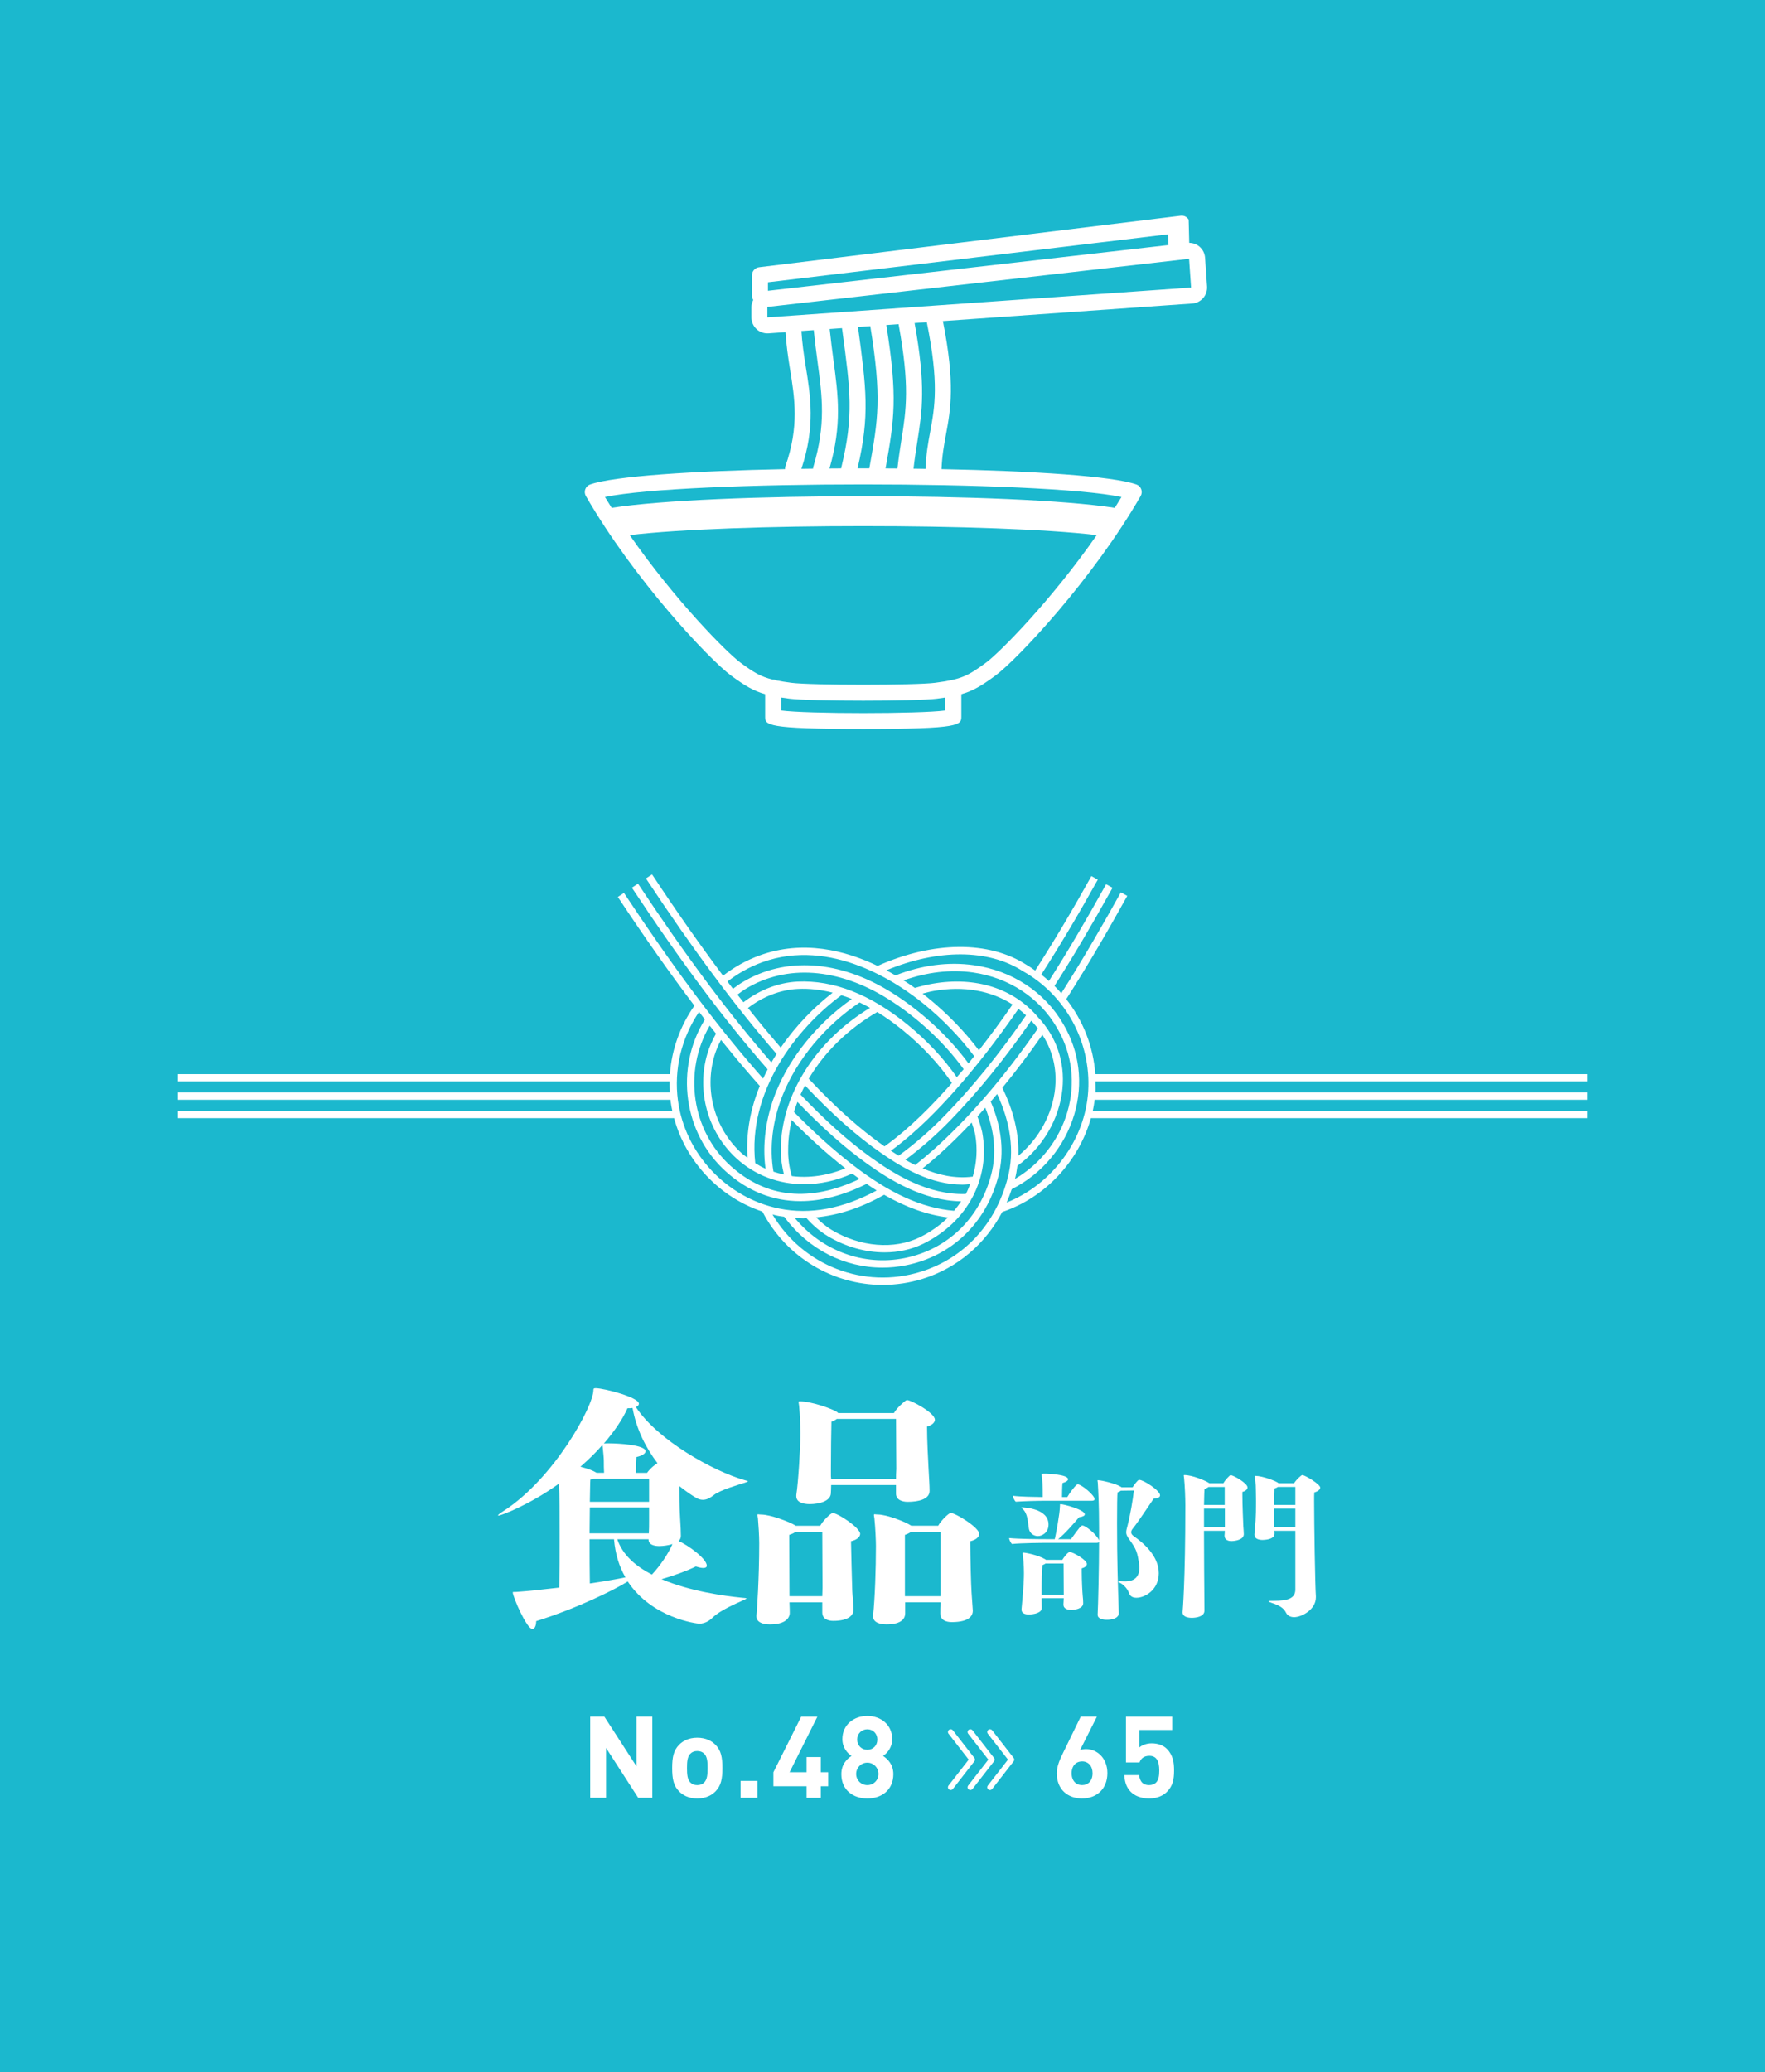 <?xml version="1.0" encoding="UTF-8"?><svg id="_レイヤー_2" xmlns="http://www.w3.org/2000/svg" viewBox="0 0 131.866 154.772"><g id="_レイヤー_5"><rect width="131.866" height="154.772" style="fill:#1bb8ce;"/><path d="m55.884,110.633c0,.038-.095.058-.304.133-.285.096-1.768.514-2.242.894-.266.209-.532.36-.816.36-.152,0-.305-.038-.456-.113-.399-.229-.836-.532-1.311-.912,0,.703,0,1.463.057,2.412.038.57.057,1.007.057,1.312,0,.151-.057.284-.171.38.665.284,2.108,1.311,2.108,1.843,0,.113-.095.171-.266.171-.133,0-.323-.038-.551-.114-.646.323-1.69.703-2.564.95,2.146.911,4.692,1.254,6.021,1.387.19.019.323.019.323.057,0,.02-.095.057-.285.152-.418.189-1.672.722-2.223,1.254-.209.209-.551.475-1.025.475-.114,0-3.496-.38-5.338-3.153-.894.569-3.686,1.976-6.84,2.963,0,.305-.095.589-.284.589-.418,0-1.463-2.412-1.463-2.735,0-.057.057-.019.285-.038.854-.057,2.014-.189,3.191-.322.019-.969.019-2.489.019-3.971,0-1.501,0-2.964-.038-3.8-2.185,1.577-4.331,2.394-4.54,2.394q-.02,0-.02-.019c0-.038.114-.133.438-.342,3.78-2.451,6.687-7.827,6.687-9.005,0-.133.038-.152.19-.152.665.02,3.21.685,3.21,1.159,0,.095-.075.19-.228.247,1.634,2.488,5.775,4.787,8.093,5.452.171.057.285.076.285.095Zm-10.771-1.501c0-.246-.038-.589-.076-.969,0-.095-.019-.171-.038-.228-.475.551-1.025,1.083-1.634,1.614.513.134.969.305,1.14.418.02,0,.038.02.058.038h.569c-.019-.247-.019-.646-.019-.874Zm-1.045,3.458c0,.607-.019,1.272-.019,1.938h4.426c.02-.285.02-.627.02-.987v-.95h-4.427Zm1.805,2.375h-1.823c0,1.216,0,2.432.019,3.305,1.14-.171,2.128-.342,2.659-.456-.455-.778-.76-1.729-.854-2.849Zm2.622-4.521h-4.161c-.057.019-.133.038-.228.075-.02.267-.02.874-.038,1.653h4.427v-1.729Zm-1.235-5.281c-.114.019-.228.019-.38.019-.361.817-.969,1.71-1.767,2.641.057-.019.152-.019.266-.019h.133c.665,0,2.717.113,2.717.589,0,.151-.189.322-.684.437-.02.229-.038.855-.038,1.178h.836c.247-.36.665-.665.779-.722-.855-1.121-1.577-2.526-1.862-4.122Zm1.995,10.315c-.399,0-.798-.114-.798-.476v-.037h-2.337c.38,1.158,1.368,2.014,2.584,2.641.607-.646,1.216-1.539,1.538-2.28-.285.095-.702.152-.987.152Z" style="fill:#fff;"/><path d="m64.264,114.566c0,.209-.209.437-.684.551,0,.323.076,3.173.095,3.724.02.38.095.988.095,1.368v.019c0,.323-.246.836-1.52.836-.398,0-.816-.152-.816-.627v-.76h-2.451c.02.437.02.684.02.778v.02c0,.076,0,.854-1.482.854-.513,0-1.007-.151-1.007-.607v-.076c.038-.209.209-2.812.209-5.376,0-.57-.057-1.425-.095-1.843-.019-.152-.038-.229-.038-.285,0-.019,0-.038.058-.038.037,0,.113.02.246.02.646,0,2.128.551,2.527.816,0,0,.019.02.038.02h1.823c.171-.343.779-.95.931-.95.38,0,2.052,1.102,2.052,1.558Zm-2.83-.152h-1.995c-.095.076-.247.152-.475.229,0,.38.019,3.951.019,4.578h2.451l.019-.646-.019-4.161Zm8.415-8.377c0,.209-.228.418-.589.513,0,1.007.076,2.47.114,3.153.038.722.076,1.254.076,1.634v.019c0,.627-.836.817-1.634.817-.418,0-.874-.152-.874-.608v-.646h-4.844c0,.304-.02.475-.02.57v.019c0,.627-.912.836-1.576.836-.532,0-1.008-.152-1.008-.589v-.095c.152-.988.305-3.534.305-4.616,0-.172-.02-1.33-.096-2.052-.019-.134-.037-.209-.037-.267,0-.038.019-.057.075-.057.912,0,2.394.551,2.774.779.037.037.075.057.113.095h4.16c.267-.456.761-.836.855-.912.057-.038.076-.057.133-.057.285,0,2.07.949,2.07,1.463Zm-2.906-.058h-4.426c-.096.076-.229.152-.399.209-.019.722-.038,2.375-.038,3.438v.646l.02.189h4.844c0-.228,0-.475.02-.741,0-.626-.02-2.621-.02-3.742Zm6.212,8.587c0,.228-.209.437-.665.551v.19c0,.74.058,3.134.096,3.628.019.38.076.988.095,1.368,0,.285-.152.854-1.577.854-.418,0-.854-.151-.854-.646,0-.229,0-.532.019-.836h-2.641v.836c0,.304-.189.816-1.387.816-.513,0-1.007-.151-1.007-.589v-.095c.134-1.311.209-3.438.209-5.167,0-.342-.038-1.349-.113-2.052-.02-.152-.038-.229-.038-.267,0-.037.019-.057.057-.057s.133.02.247.02c.646,0,2.07.551,2.45.816.02,0,.038.02.038.02h2.014c.171-.343.779-.95.932-.95.36,0,2.127,1.083,2.127,1.558Zm-2.888-.152h-2.203c-.095.076-.247.152-.456.229v4.578h2.659v-4.807Z" style="fill:#fff;"/><path d="m86.576,117.49c0,1.283-1.056,1.847-1.667,1.847-.264,0-.468-.096-.552-.336-.156-.443-.54-.731-.72-.791-.06-.012-.084-.048-.084-.072,0-.023.024-.036.097-.036h.035c.097,0,.216.013.324.013.3,0,1.115-.013,1.115-1.008,0-.072,0-.144-.012-.216-.132-.972-.216-1.176-.72-1.883-.18-.252-.252-.384-.252-.552,0-.132.036-.276.096-.492.204-.779.408-1.99.48-2.639l-.972.013c-.048.036-.132.084-.252.132-.024.18-.036,1.091-.036,2.291,0,2.854.06,4.485.132,6.728v.013c0,.155-.132.479-.911.479-.336,0-.672-.108-.672-.36v-.012c.036-.588.108-3.622.108-5.445-.024.072-.145.072-.217.072h-3.598c-.479,0-1.955.012-2.698.084-.072-.072-.204-.3-.204-.443.672.071,2.219.084,2.807.084h.6c.107-.456.372-1.907.384-2.435,0-.181.012-.181.036-.181.239,0,1.822.408,1.822.768,0,.084-.119.168-.432.216-.312.372-1.043,1.224-1.559,1.632h.959c.588-.815.744-1.02.852-1.02.24,0,1.02.636,1.212,1.043.023.024.036.061.036.084v-.936c0-1.727-.061-2.83-.097-3.406-.012-.071-.023-.119-.023-.144,0-.012.012-.024.036-.024.287,0,1.391.276,1.69.48.036.012.061.036.072.048h.827c.145-.229.336-.456.408-.516.023-.024.06-.036.096-.036.312,0,1.547.791,1.547,1.151,0,.132-.132.228-.479.252-.456.659-1.104,1.667-1.547,2.219-.084.096-.132.191-.132.288,0,.107.06.203.216.312.611.42,1.847,1.415,1.847,2.734Zm-4.797-5.517c0,.107-.145.119-.229.119h-3.406c-.611,0-1.631.024-2.254.072-.072-.06-.204-.275-.204-.443.527.071,1.535.084,2.219.096,0-.936-.036-1.295-.061-1.487-.012-.107-.023-.168-.023-.204,0-.048.023-.06.275-.06h.048s1.655.048,1.655.42c0,.084-.107.191-.42.287-.023.217-.035.852-.035,1.044h.396c.155-.276.504-.756.707-.924.024-.012.061-.023.084-.023.265,0,1.248.804,1.248,1.104Zm-3.442,1.895c0,.624-.504.863-.792.863-.312,0-.6-.203-.671-.527-.097-.552-.072-1.163-.504-1.535-.048-.036-.061-.06-.061-.072q0-.012.013-.012c.18,0,2.015.072,2.015,1.283Zm2.866,2.95c0,.145-.156.264-.384.324v.275c0,.612.048,1.548.072,1.764.023.18.036.407.036.563,0,.432-.696.504-.876.504-.275,0-.6-.084-.6-.396.012-.132.012-.287.024-.479h-1.655c.012.42.012.636.012.72v.012c0,.36-.588.48-.972.48-.3,0-.539-.097-.539-.36v-.036c.168-1.739.18-2.387.18-2.687,0-.048,0-.695-.072-1.271-.012-.107-.023-.18-.023-.216,0-.035.012-.048.06-.048.144,0,1.115.18,1.631.504.024.012.036.024.048.036h1.224c.108-.192.42-.588.552-.588.228,0,1.283.588,1.283.899Zm-1.739-.036h-1.354c-.049.036-.133.084-.229.12-.036.479-.06,1.092-.06,1.848v.359h1.655c0-.527-.013-1.751-.013-2.327Z" style="fill:#fff;"/><path d="m90.349,110.786h1.055c.145-.276.433-.54.492-.588.024-.012.036-.012.06-.012.204,0,1.248.6,1.248.911,0,.144-.156.276-.384.336v.252c0,.707.06,2.026.071,2.326.013.192.036.433.036.576,0,.42-.659.516-.923.516s-.517-.096-.517-.408c.013-.096.013-.216.024-.359h-1.56c0,1.955.024,4.126.024,4.342,0,.468.012,1.523.012,1.607v.012c0,.468-.659.539-.947.539-.348,0-.684-.107-.684-.396v-.036c0-.036.204-2.206.204-7.976,0-.516-.036-1.487-.096-2.039-.013-.096-.024-.155-.024-.18,0-.023.012-.036.036-.036.611,0,1.559.408,1.823.576.012.012.035.023.048.036Zm-.36.432c-.012.144-.023.588-.036,1.188h1.548v-1.344h-1.212c-.071.061-.168.108-.3.156Zm-.036,2.843h1.56v-1.38h-1.56v1.38Zm5.254.275c.012.096.012.156.012.192v.023c0,.36-.479.456-.888.468-.323,0-.611-.107-.611-.384v-.036l.084-1.007c.023-.3.036-.912.036-1.451,0-.312-.013-.601-.013-.78,0-.252-.012-.563-.048-.875-.012-.12-.036-.192-.036-.229,0-.023.013-.023.048-.023.528,0,1.584.396,1.739.552h1.151c.18-.288.54-.612.612-.612.203,0,1.343.684,1.343.936,0,.145-.18.288-.443.36-.013.096-.013.336-.013.672,0,1.606.072,6.32.132,7.088v.071c0,.936-1.079,1.487-1.631,1.487-.252,0-.479-.107-.588-.312-.191-.408-.575-.588-1.079-.756-.144-.048-.239-.096-.239-.12,0-.023.048-.035.167-.035h.229c1.056,0,1.606-.181,1.606-.852v-4.378h-1.57Zm1.57-1.931v-1.344h-1.307c-.061.048-.145.084-.252.12-.012.18-.012.695-.024,1.224h1.583Zm-1.583.275v.924c.013.18.013.336.013.456h1.57v-1.38h-1.583Z" style="fill:#fff;"/><path d="m47.68,134.276l-2.401-3.721v3.721h-1.184v-6.062h1.056l2.401,3.712v-3.712h1.184v6.062h-1.056Z" style="fill:#fff;"/><path d="m53.471,133.783c-.272.29-.724.545-1.379.545s-1.099-.255-1.371-.545c-.4-.417-.502-.92-.502-1.729,0-.8.103-1.303.502-1.72.272-.289.715-.545,1.371-.545s1.106.256,1.379.545c.4.417.502.92.502,1.72,0,.809-.102,1.311-.502,1.729Zm-.86-2.801c-.127-.128-.298-.196-.519-.196s-.383.068-.511.196c-.229.229-.255.613-.255,1.073s.026.852.255,1.081c.128.128.29.196.511.196s.392-.068.519-.196c.23-.229.255-.622.255-1.081s-.025-.843-.255-1.073Z" style="fill:#fff;"/><path d="m55.329,134.276v-1.26h1.269v1.26h-1.269Z" style="fill:#fff;"/><path d="m61.324,133.417v.86h-1.064v-.86h-2.478v-1.047l2.077-4.155h1.209l-2.077,4.155h1.269v-1.132h1.064v1.132h.553v1.047h-.553Z" style="fill:#fff;"/><path d="m64.8,134.328c-1.073,0-1.941-.639-1.941-1.814,0-.741.426-1.141.758-1.362-.307-.213-.681-.613-.681-1.26,0-1.073.852-1.729,1.865-1.729s1.856.656,1.856,1.729c0,.647-.375,1.047-.681,1.26.332.222.767.622.767,1.362,0,1.175-.869,1.814-1.941,1.814Zm0-2.674c-.468,0-.834.375-.834.843s.366.834.834.834.834-.366.834-.834-.366-.843-.834-.843Zm0-2.495c-.434,0-.758.332-.758.766,0,.443.324.767.758.767s.749-.324.749-.767c0-.434-.315-.766-.749-.766Z" style="fill:#fff;"/><path d="m80.845,134.328c-1.073,0-1.89-.673-1.89-1.874,0-.553.238-1.064.511-1.618l1.277-2.623h1.209l-1.26,2.503c.145-.06.307-.077.451-.077.817,0,1.592.673,1.592,1.797,0,1.192-.817,1.89-1.89,1.89Zm0-2.768c-.451,0-.783.324-.783.886s.332.885.783.885.783-.323.783-.885c0-.537-.315-.886-.783-.886Z" style="fill:#fff;"/><path d="m87.182,133.834c-.272.272-.707.494-1.337.494s-1.09-.222-1.354-.485c-.375-.375-.459-.817-.494-1.26h1.107c.06.477.281.749.741.749.213,0,.392-.06.528-.196.196-.196.238-.519.238-.902,0-.698-.204-1.09-.741-1.09-.451,0-.656.255-.732.494h-1.014v-3.423h3.457v.997h-2.452v1.303c.162-.153.502-.307.911-.307.502,0,.885.162,1.132.409.477.477.545,1.047.545,1.618,0,.681-.094,1.158-.536,1.601Z" style="fill:#fff;"/><polyline points="71.028 129.363 72.634 131.427 71.028 133.491" style="fill:none; stroke:#fff; stroke-linecap:round; stroke-linejoin:round; stroke-width:.412px;"/><polyline points="72.496 129.363 74.102 131.427 72.496 133.491" style="fill:none; stroke:#fff; stroke-linecap:round; stroke-linejoin:round; stroke-width:.412px;"/><polyline points="73.964 129.363 75.569 131.427 73.964 133.491" style="fill:none; stroke:#fff; stroke-linecap:round; stroke-linejoin:round; stroke-width:.412px;"/><path d="m54.616,50.455c1.038.764,1.679,1.146,2.549,1.393v1.66c0,.645,0,.939,7.329.939s7.329-.294,7.329-.939v-1.659c.87-.247,1.511-.628,2.55-1.393,1.627-1.198,7.28-7.206,10.848-13.411.089-.154.104-.339.042-.506-.062-.167-.195-.297-.362-.355-1.791-.627-7.722-1.009-14.558-1.145.04-1.011.183-1.783.334-2.6.344-1.859.696-3.787-.232-8.458l18.628-1.31c.657-.046,1.153-.616,1.108-1.273l-.148-2.148c-.022-.325-.177-.627-.427-.836-.212-.177-.478-.271-.751-.274-.003-.007-.001-.013-.006-.02l-.042-1.71c-.118-.207-.342-.323-.586-.297l-31.508,3.847c-.302.034-.529.29-.529.593v1.553c0,.108.038.207.092.299-.08.16-.136.333-.136.523v.778c0,.331.138.648.38.874.222.207.513.321.814.321.028,0,.056,0,.084-.003l1.269-.089c.059.948.188,1.852.329,2.719.361,2.225.701,4.326-.333,7.281-.026.076-.037.154-.032.23-6.835.136-12.77.518-14.561,1.145-.167.058-.3.189-.363.355-.062.167-.046.352.042.506,3.568,6.207,9.22,12.214,10.848,13.411Zm16.012,2.611c-1.929.259-10.34.259-12.27,0v-.97c.191.03.395.058.614.086,1.548.203,9.493.203,11.042,0,.219-.029.422-.057.613-.086v.97Zm3.036-3.572c-1.37,1.008-1.848,1.249-3.804,1.504-1.454.19-9.277.19-10.732,0-.426-.056-.782-.111-1.093-.173-.088-.046-.188-.07-.298-.065-.919-.222-1.443-.551-2.414-1.265-1.025-.755-4.883-4.652-8.276-9.528,7.469-.896,27.423-.896,34.892,0-3.393,4.875-7.251,8.773-8.275,9.528Zm-4.163-17.273c-.154.829-.312,1.686-.354,2.796-.298-.005-.598-.009-.897-.013.087-.759.19-1.412.287-2.029.362-2.302.647-4.147-.206-8.846l.911-.064c.921,4.551.601,6.308.258,8.156Zm-2.144.568c-.105.664-.215,1.37-.308,2.2v.002c-.295-.002-.592-.004-.888-.006.653-3.653.92-5.324.057-10.708l.916-.064c.844,4.599.572,6.366.224,8.576Zm-2.401,2.148c-.003.015-.005.03-.006.044-.293,0-.587,0-.88,0,.927-3.942.646-6.014.044-10.471l-.011-.084.919-.065c.865,5.35.588,6.926-.065,10.575Zm-2.026-10.267c.608,4.506.861,6.372-.067,10.22-.008.032-.012.063-.015.095-.292.001-.583.003-.874.006.942-3.287.653-5.434.289-8.139-.096-.716-.192-1.469-.276-2.277l.92-.065.022.16Zm24.333-7.167l.037.801-29.925,3.415v-.635l29.888-3.581Zm-29.931,6.201v-.778l31.508-3.596.148,2.148-31.656,2.226Zm3.464.954c.086.841.185,1.616.284,2.353.352,2.617.631,4.683-.308,7.836-.015.052-.024.105-.024.156-.292.003-.585.008-.875.012,1.056-3.146.682-5.45.319-7.681-.142-.879-.263-1.724-.317-2.612l.921-.065Zm22.993,12.462c-.163.272-.333.541-.502.81-7.441-1.16-30.146-1.159-37.588,0-.169-.269-.339-.537-.502-.81,5.994-1.255,32.597-1.254,38.591,0Z" style="fill:#fff;"/><path d="m79.662,74.626c1.765-2.749,3.361-5.561,4.558-7.711l-.478-.266c-1.172,2.106-2.73,4.849-4.451,7.54-.166-.188-.331-.375-.511-.55,1.34-2.09,2.721-4.422,4.34-7.33l-.478-.266c-1.594,2.865-2.957,5.166-4.277,7.228-.187-.163-.368-.331-.567-.48,1.361-2.115,2.743-4.433,4.221-7.089l-.478-.266c-1.472,2.644-2.847,4.951-4.2,7.054-.21-.14-.411-.293-.634-.417-2.815-1.819-6.974-1.789-11.139.071-2.44-1.168-5.586-1.957-8.812-.783-.987.358-1.904.871-2.736,1.513-1.688-2.25-3.434-4.738-5.305-7.565l-.456.303c3.549,5.36,6.654,9.53,9.761,13.111-.133.208-.264.418-.388.633-3.179-3.646-6.353-7.897-9.967-13.356l-.456.303c3.677,5.554,6.904,9.869,10.144,13.568-.119.227-.231.457-.339.69-.157-.178-.315-.357-.47-.536-3.168-3.65-6.323-7.888-9.928-13.334l-.456.303c2.02,3.051,3.898,5.715,5.719,8.121-1.074,1.531-1.698,3.291-1.828,5.111H13.289v.547h36.741c-.004.274,0,.549.019.824H13.289v.547h36.806c.005.045.005.09.011.136.031.232.073.461.121.688H13.289v.547h37.074c.877,3.245,3.399,5.915,6.598,6.979,1.791,3.435,5.285,5.476,8.98,5.476.999,0,2.012-.149,3.01-.46,2.568-.798,4.664-2.595,5.93-4.988,3.211-1.07,5.725-3.803,6.622-7.007h37.074v-.547h-36.933c.059-.272.104-.547.14-.824h36.793v-.547h-36.738c.002-.026.006-.051.008-.077.015-.251-.005-.498-.009-.747h36.739v-.547h-36.746c-.142-2.058-.917-4.007-2.169-5.599Zm-22.72-2.752c5.146-1.868,10.151,1.543,12.063,3.097,1.435,1.167,2.735,2.518,3.78,3.916-.143.179-.286.361-.429.536-1.474-2.002-3.538-3.915-5.722-5.279-3.9-2.436-7.982-2.714-11.201-.757-.234.141-.452.305-.669.467-.137-.179-.276-.363-.414-.545.789-.608,1.657-1.094,2.593-1.435Zm-1.917,14.65c1.392,1.271,3.175,1.927,5.052,1.927,1.186,0,2.409-.262,3.595-.794.184.138.367.273.548.402-3.71,1.749-6.949,1.439-9.623-.964-2.929-2.634-3.57-7.08-1.572-10.489.157.2.314.401.47.598-.269.478-.49.974-.642,1.485-.832,2.795.021,5.87,2.172,7.835Zm7.839-12.192c.26.084.519.175.78.282-2.542,1.789-4.599,4.299-5.672,6.962-.762,1.893-1.028,3.903-.776,5.719-.266-.119-.52-.263-.769-.416-.595-5.339,3.067-10.073,6.438-12.547Zm10.273,4.116c-1.057-1.393-2.354-2.738-3.786-3.902-.128-.104-.27-.216-.423-.334.279-.071.559-.15.834-.198,2.233-.393,4.285-.024,5.887,1.012-.847,1.226-1.681,2.361-2.512,3.422Zm2.953-3.096c.197.151.388.311.568.484-1.995,2.881-3.977,5.328-6.056,7.466-1.122,1.154-2.287,2.166-3.464,3.019-.198-.123-.39-.245-.577-.37,1.959-1.427,3.637-3.208,4.745-4.449,1.6-1.794,3.167-3.813,4.784-6.15Zm-3.494,8.492c.093.282.191.567.253.839.203,1.106.124,2.189-.174,3.201-1.323.171-2.586-.127-3.741-.618.376-.301.758-.618,1.144-.959.853-.764,1.69-1.588,2.518-2.463Zm-.694,4.638c.19,0,.384-.021.577-.038-.097.248-.191.498-.318.734-2.822.1-5.38-1.497-7.066-2.708-1.705-1.226-3.437-2.773-5.286-4.715.104-.23.215-.458.334-.684,2.034,2.157,3.864,3.785,5.724,5.074,1.606,1.113,3.697,2.336,6.033,2.336Zm-14.116-.97c-.313-1.795-.074-3.823.694-5.73,1.072-2.661,3.163-5.171,5.744-6.909.258.122.517.259.777.403-4.059,2.449-6.662,6.552-6.662,10.565-.016.623.076,1.255.232,1.885-.267-.057-.528-.127-.785-.214Zm8.297-1.887c-1.832-1.282-3.64-2.896-5.661-5.052,1.162-1.968,2.93-3.724,5.122-4.986.632.388,1.265.837,1.9,1.355,1.476,1.203,2.738,2.564,3.673,3.942-.073.084-.146.174-.22.256-1.121,1.255-2.831,3.072-4.815,4.485Zm-6.928,2.219c-.19-.666-.287-1.334-.27-1.995,0-.731.092-1.466.266-2.192,1.363,1.379,2.682,2.567,4.009,3.608-1.336.546-2.711.743-4.006.579Zm12.329-7.386c-.956-1.38-2.22-2.738-3.694-3.94-2.767-2.256-5.523-3.326-8.211-3.201-1.422.07-2.839.625-4.034,1.542-.15-.19-.299-.376-.449-.57.202-.151.404-.302.621-.435,3.036-1.844,6.91-1.568,10.627.755,2.168,1.354,4.216,3.261,5.654,5.25-.171.205-.343.4-.515.599Zm-7.759,6.559c-1.458-1.124-2.901-2.424-4.406-3.964.077-.252.163-.502.259-.75,1.811,1.884,3.517,3.404,5.198,4.612,1.679,1.207,4.196,2.767,7.032,2.813-.162.245-.337.48-.531.707-2.384-.202-4.788-1.286-7.552-3.417Zm7.105,3.914c-.592.577-1.291,1.08-2.096,1.475-1.925.944-4.45.738-6.588-.537-.424-.253-.81-.581-1.174-.944,1.659-.159,3.358-.708,5.084-1.685,1.656.947,3.22,1.499,4.774,1.691Zm-10.578.048c.48.545,1.021,1.005,1.613,1.36,1.333.795,2.81,1.2,4.224,1.2,1.021,0,2.009-.212,2.885-.641,3.309-1.622,5.041-4.886,4.41-8.324-.089-.393-.215-.791-.357-1.186.196-.212.39-.433.585-.652.695,1.736.852,3.404.452,4.96-.846,3.292-3.277,5.639-6.502,6.276-3.065.605-6.155-.552-8.186-3.007.212.014.424.032.638.032.078,0,.158-.016.237-.018Zm9.462-5.08c-.453.4-.903.773-1.341,1.117-.25-.123-.493-.254-.73-.389,1.139-.843,2.265-1.827,3.35-2.942,2.078-2.137,4.06-4.581,6.051-7.447.037.043.081.078.117.122.142.151.26.305.381.459-2.558,3.681-5.12,6.655-7.828,9.081Zm8.165-8.611c.94,1.447,1.06,2.926.952,3.993-.196,1.934-1.215,3.779-2.751,5.048.064-1.626-.336-3.328-1.194-5.081,1.005-1.221,2-2.537,2.994-3.959Zm-1.866,9.789c1.879-1.358,3.135-3.495,3.362-5.742.201-1.993-.444-3.894-1.805-5.34-1.808-2.166-4.688-3.084-7.903-2.52-.435.076-.877.186-1.316.314-.257-.183-.539-.373-.84-.565,1.757-.615,3.496-.829,5.173-.591,2.692.383,4.979,1.884,6.277,4.121,1.14,1.92,1.417,4.164.778,6.318-.622,2.1-2.034,3.881-3.907,4.984.082-.323.138-.65.181-.98Zm-20.13-11.79c1.106-.848,2.414-1.36,3.723-1.424.858-.043,1.728.058,2.605.28-1.363,1.054-2.746,2.453-3.879,4.104-.813-.94-1.627-1.925-2.449-2.959Zm.884,5.821c-.685,1.661-1.046,3.474-.917,5.367-.153-.117-.312-.224-.456-.355-1.998-1.824-2.789-4.68-2.017-7.274.12-.402.292-.792.49-1.173.757.941,1.509,1.844,2.261,2.711.211.243.424.485.637.725Zm-6.116,1.098c-.312-2.331.253-4.669,1.577-6.63.145.19.291.381.435.568-2.262,3.652-1.605,8.503,1.569,11.357,1.639,1.474,3.52,2.214,5.572,2.214,1.559,0,3.219-.434,4.944-1.291.252.17.504.341.751.494-2.513,1.356-4.96,1.82-7.276,1.352-3.928-.789-7.041-4.105-7.571-8.064Zm18.139,12.781c-4.263,1.325-8.818-.47-11.077-4.278.134.033.266.071.401.098.159.032.32.048.479.072l.052.072c1.782,2.384,4.469,3.728,7.287,3.728.575,0,1.156-.056,1.736-.171,3.437-.679,6.026-3.175,6.926-6.676.45-1.749.252-3.617-.577-5.554.16-.185.32-.376.48-.566,1.022,2.187,1.298,4.278.803,6.22-.886,3.473-3.259,6.044-6.511,7.056Zm6.417-5.169c.143-.324.269-.656.382-.998,2.254-1.134,3.957-3.167,4.676-5.592.682-2.302.386-4.7-.831-6.751-1.381-2.381-3.812-3.979-6.671-4.385-1.902-.271-3.875-.011-5.861.76-.219-.128-.446-.255-.681-.38,3.849-1.599,7.627-1.598,10.205.068,3.181,1.778,5.095,5.29,4.876,8.945-.218,3.632-2.693,6.975-6.094,8.333Z" style="fill:#fff;"/></g></svg>